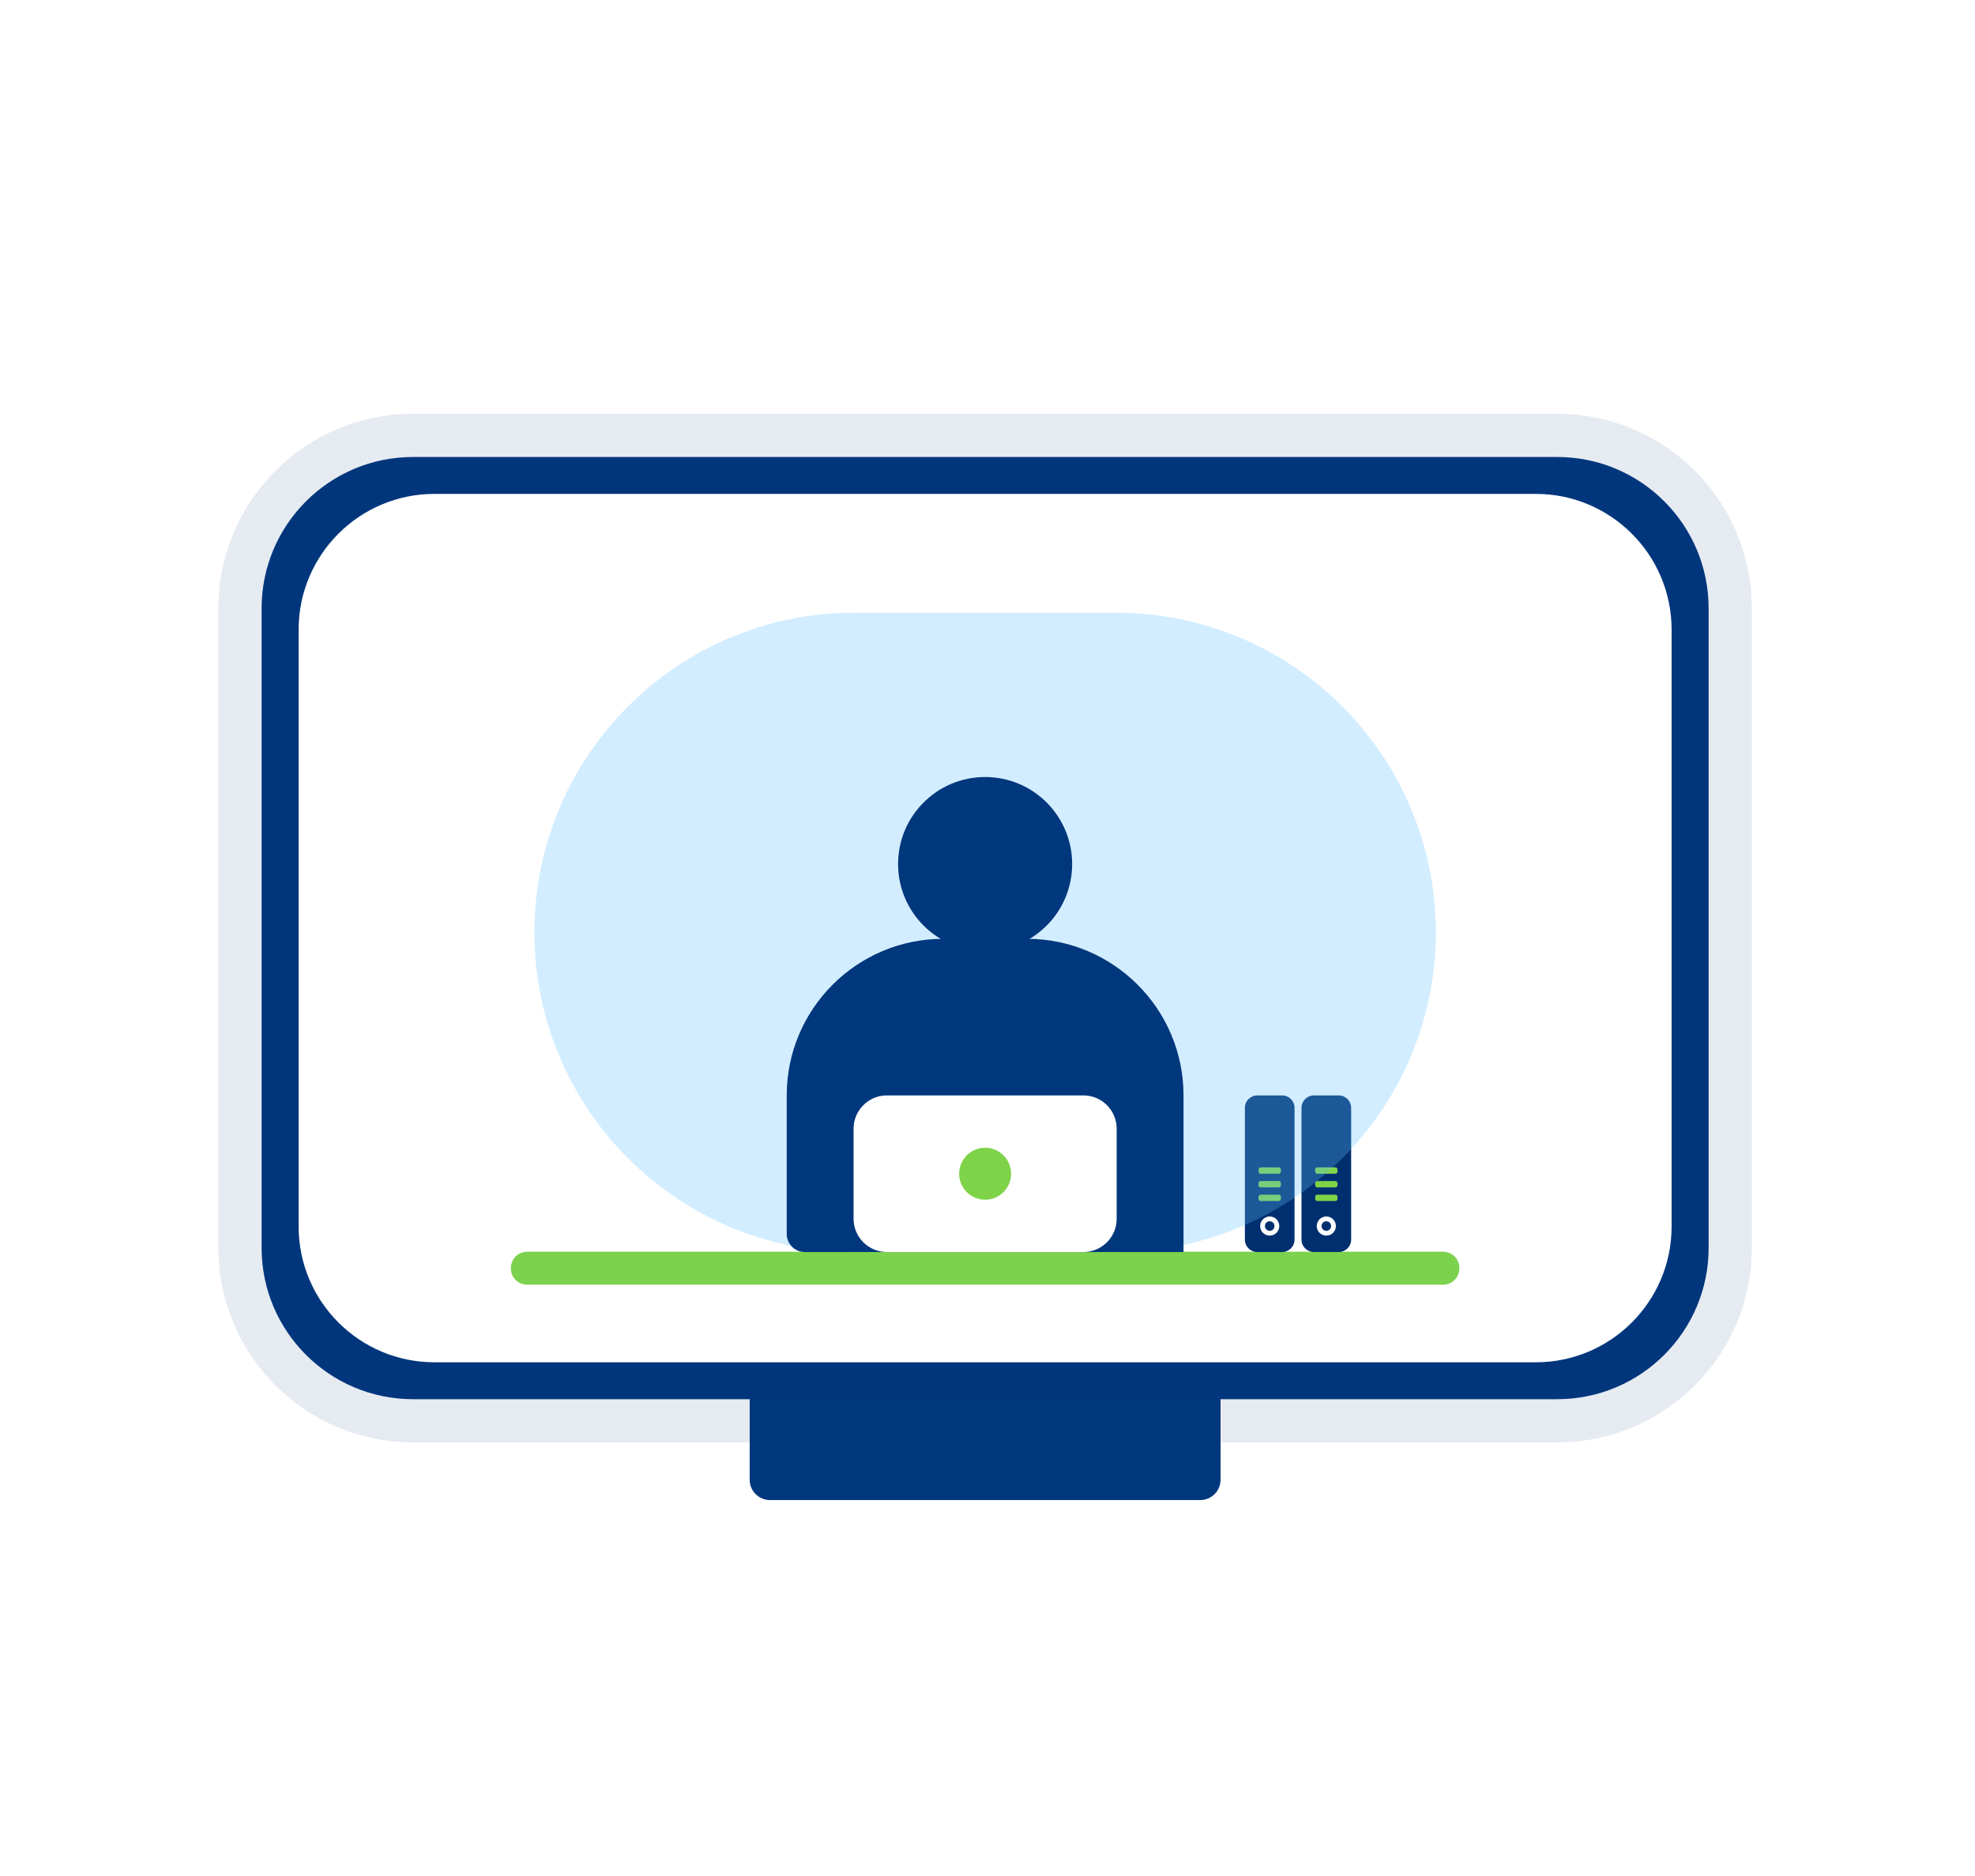 <?xml version="1.0" encoding="UTF-8" standalone="no"?>
<!DOCTYPE svg PUBLIC "-//W3C//DTD SVG 1.1//EN" "http://www.w3.org/Graphics/SVG/1.1/DTD/svg11.dtd">
<svg width="100%" height="100%" viewBox="0 0 399 379" version="1.1" xmlns="http://www.w3.org/2000/svg" xmlns:xlink="http://www.w3.org/1999/xlink" xml:space="preserve" xmlns:serif="http://www.serif.com/" style="fill-rule:evenodd;clip-rule:evenodd;stroke-linejoin:round;stroke-miterlimit:0.73;">
    <g>
        <g>
            <path d="M385.16,94.721L385.16,283.697C385.16,335.846 342.822,378.185 290.672,378.185L101.696,378.185C49.546,378.185 7.208,335.846 7.208,283.697L7.208,94.721C7.208,42.571 49.546,0.232 101.696,0.232L290.672,0.232C342.822,0.232 385.16,42.571 385.16,94.721Z" style="fill:white;stroke:white;stroke-width:0.46px;"/>
        </g>
        <g id="vcfo">
            <path d="M246.582,281.672L246.582,298.991C246.582,301.253 244.746,303.09 242.484,303.09L155.554,303.09C153.292,303.09 151.455,301.253 151.455,298.991L151.455,281.672C151.455,279.41 153.292,277.573 155.554,277.573L242.484,277.573C244.746,277.573 246.582,279.41 246.582,281.672Z" style="fill:rgb(1,55,125);"/>
            <path d="M345.186,122.914L345.186,252.131C345.186,269.008 331.484,282.71 314.607,282.71L83.43,282.71C66.553,282.71 52.851,269.008 52.851,252.131L52.851,122.914C52.851,106.038 66.553,92.336 83.43,92.336L314.607,92.336C331.484,92.336 345.186,106.038 345.186,122.914Z" style="fill:rgb(1,54,124);"/>
            <g style="filter:url(#_Effect1);">
                <path d="M345.186,122.914L345.186,252.131C345.186,269.008 331.484,282.71 314.607,282.71L83.43,282.71C66.553,282.71 52.851,269.008 52.851,252.131L52.851,122.914C52.851,106.038 66.553,92.336 83.43,92.336L314.607,92.336C331.484,92.336 345.186,106.038 345.186,122.914Z" style="fill:none;stroke:rgb(1,55,125);stroke-opacity:0.1;stroke-width:17.47px;"/>
            </g>
            <path d="M337.707,127.229L337.707,247.817C337.707,262.959 325.413,275.253 310.271,275.253L87.767,275.253C72.624,275.253 60.33,262.959 60.33,247.817L60.33,127.229C60.33,112.086 72.624,99.792 87.767,99.792L310.271,99.792C325.413,99.792 337.707,112.086 337.707,127.229Z" style="fill:white;"/>
            <path d="M294.831,256.197L294.831,256.289C294.831,258.103 293.358,259.575 291.545,259.575L106.493,259.575C104.679,259.575 103.207,258.103 103.207,256.289L103.207,256.197C103.207,254.384 104.679,252.911 106.493,252.911L291.545,252.911C293.358,252.911 294.831,254.384 294.831,256.197Z" style="fill:rgb(124,210,76);"/>
            <g>
                <path d="M272.968,223.84L272.968,250.467C272.968,251.851 271.844,252.975 270.46,252.975L265.442,252.975C264.058,252.975 262.933,251.851 262.933,250.467L262.933,223.84C262.933,222.456 264.058,221.332 265.442,221.332L270.46,221.332C271.844,221.332 272.968,222.456 272.968,223.84Z" style="fill:rgb(0,47,112);"/>
                <path d="M267.951,245.791C269.018,245.791 269.885,246.657 269.885,247.725C269.885,248.792 269.018,249.658 267.951,249.658C266.884,249.658 266.017,248.792 266.017,247.725C266.017,246.657 266.884,245.791 267.951,245.791ZM267.951,246.758C268.485,246.758 268.918,247.191 268.918,247.725C268.918,248.258 268.485,248.691 267.951,248.691C267.417,248.691 266.984,248.258 266.984,247.725C266.984,247.191 267.417,246.758 267.951,246.758Z" style="fill:white;"/>
                <path d="M270.205,236.295L270.205,236.731C270.205,236.964 270.016,237.154 269.783,237.154L266.119,237.154C265.886,237.154 265.697,236.964 265.697,236.731L265.697,236.295C265.697,236.062 265.886,235.872 266.119,235.872L269.783,235.872C270.016,235.872 270.205,236.062 270.205,236.295Z" style="fill:rgb(126,211,72);"/>
                <path d="M270.205,239.055L270.205,239.491C270.205,239.725 270.016,239.914 269.783,239.914L266.119,239.914C265.886,239.914 265.697,239.725 265.697,239.491L265.697,239.055C265.697,238.822 265.886,238.633 266.119,238.633L269.783,238.633C270.016,238.633 270.205,238.822 270.205,239.055Z" style="fill:rgb(126,211,72);"/>
                <path d="M270.205,241.812L270.205,242.248C270.205,242.481 270.016,242.67 269.783,242.67L266.119,242.67C265.886,242.67 265.697,242.481 265.697,242.248L265.697,241.812C265.697,241.578 265.886,241.389 266.119,241.389L269.783,241.389C270.016,241.389 270.205,241.578 270.205,241.812Z" style="fill:rgb(126,211,72);"/>
            </g>
            <g>
                <path d="M261.532,223.84L261.532,250.467C261.532,251.851 260.408,252.975 259.023,252.975L254.006,252.975C252.621,252.975 251.497,251.851 251.497,250.467L251.497,223.84C251.497,222.456 252.621,221.332 254.006,221.332L259.023,221.332C260.408,221.332 261.532,222.456 261.532,223.84Z" style="fill:rgb(0,47,112);"/>
                <path d="M256.514,245.791C257.582,245.791 258.448,246.657 258.448,247.725C258.448,248.792 257.582,249.658 256.514,249.658C255.447,249.658 254.581,248.792 254.581,247.725C254.581,246.657 255.447,245.791 256.514,245.791ZM256.514,246.758C257.048,246.758 257.481,247.191 257.481,247.725C257.481,248.258 257.048,248.691 256.514,248.691C255.981,248.691 255.548,248.258 255.548,247.725C255.548,247.191 255.981,246.758 256.514,246.758Z" style="fill:white;"/>
                <path d="M258.769,236.295L258.769,236.731C258.769,236.964 258.579,237.154 258.346,237.154L254.683,237.154C254.45,237.154 254.26,236.964 254.26,236.731L254.26,236.295C254.26,236.062 254.45,235.872 254.683,235.872L258.346,235.872C258.579,235.872 258.769,236.062 258.769,236.295Z" style="fill:rgb(126,211,72);"/>
                <path d="M258.769,239.055L258.769,239.491C258.769,239.725 258.579,239.914 258.346,239.914L254.683,239.914C254.45,239.914 254.26,239.725 254.26,239.491L254.26,239.055C254.26,238.822 254.45,238.633 254.683,238.633L258.346,238.633C258.579,238.633 258.769,238.822 258.769,239.055Z" style="fill:rgb(126,211,72);"/>
                <path d="M258.769,241.812L258.769,242.248C258.769,242.481 258.579,242.67 258.346,242.67L254.683,242.67C254.45,242.67 254.26,242.481 254.26,242.248L254.26,241.812C254.26,241.578 254.45,241.389 254.683,241.389L258.346,241.389C258.579,241.389 258.769,241.578 258.769,241.812Z" style="fill:rgb(126,211,72);"/>
            </g>
            <g style="filter:url(#_Effect2);">
                <path d="M172.551,123.798L225.487,123.798C261.134,123.798 290.075,152.739 290.075,188.387C290.075,224.034 261.134,252.975 225.487,252.975L172.551,252.975C136.903,252.975 107.962,224.034 107.962,188.387C107.962,152.739 136.903,123.798 172.551,123.798Z" style="fill:rgb(103,193,255);fill-opacity:0.29;"/>
            </g>
            <path d="M239.1,221.332L239.1,252.975L162.576,252.975C160.568,252.975 158.937,251.345 158.937,249.336L158.937,221.332C158.937,203.867 173.116,189.688 190.581,189.688L207.456,189.688C224.921,189.688 239.1,203.867 239.1,221.332Z" style="fill:rgb(1,55,125);"/>
            <circle cx="199.019" cy="174.582" r="17.583" style="fill:rgb(1,55,125);"/>
            <path d="M225.595,228.049L225.595,246.258C225.595,249.965 222.585,252.975 218.877,252.975L179.16,252.975C175.453,252.975 172.443,249.965 172.443,246.258L172.443,228.049C172.443,224.342 175.453,221.332 179.16,221.332L218.877,221.332C222.585,221.332 225.595,224.342 225.595,228.049Z" style="fill:white;"/>
            <circle cx="199.019" cy="237.154" r="5.249" style="fill:rgb(126,211,72);"/>
        </g>
    </g>
    <defs>
        <filter id="_Effect1" filterUnits="userSpaceOnUse" x="-44.116" y="-4.632" width="486.27" height="384.309">
            <feGaussianBlur in="SourceGraphic" stdDeviation="14.705"/>
        </filter>
        <filter id="_Effect2" filterUnits="userSpaceOnUse" x="19.59" y="35.426" width="358.858" height="305.922">
            <feGaussianBlur in="SourceGraphic" stdDeviation="14.729"/>
        </filter>
    </defs>
</svg>
